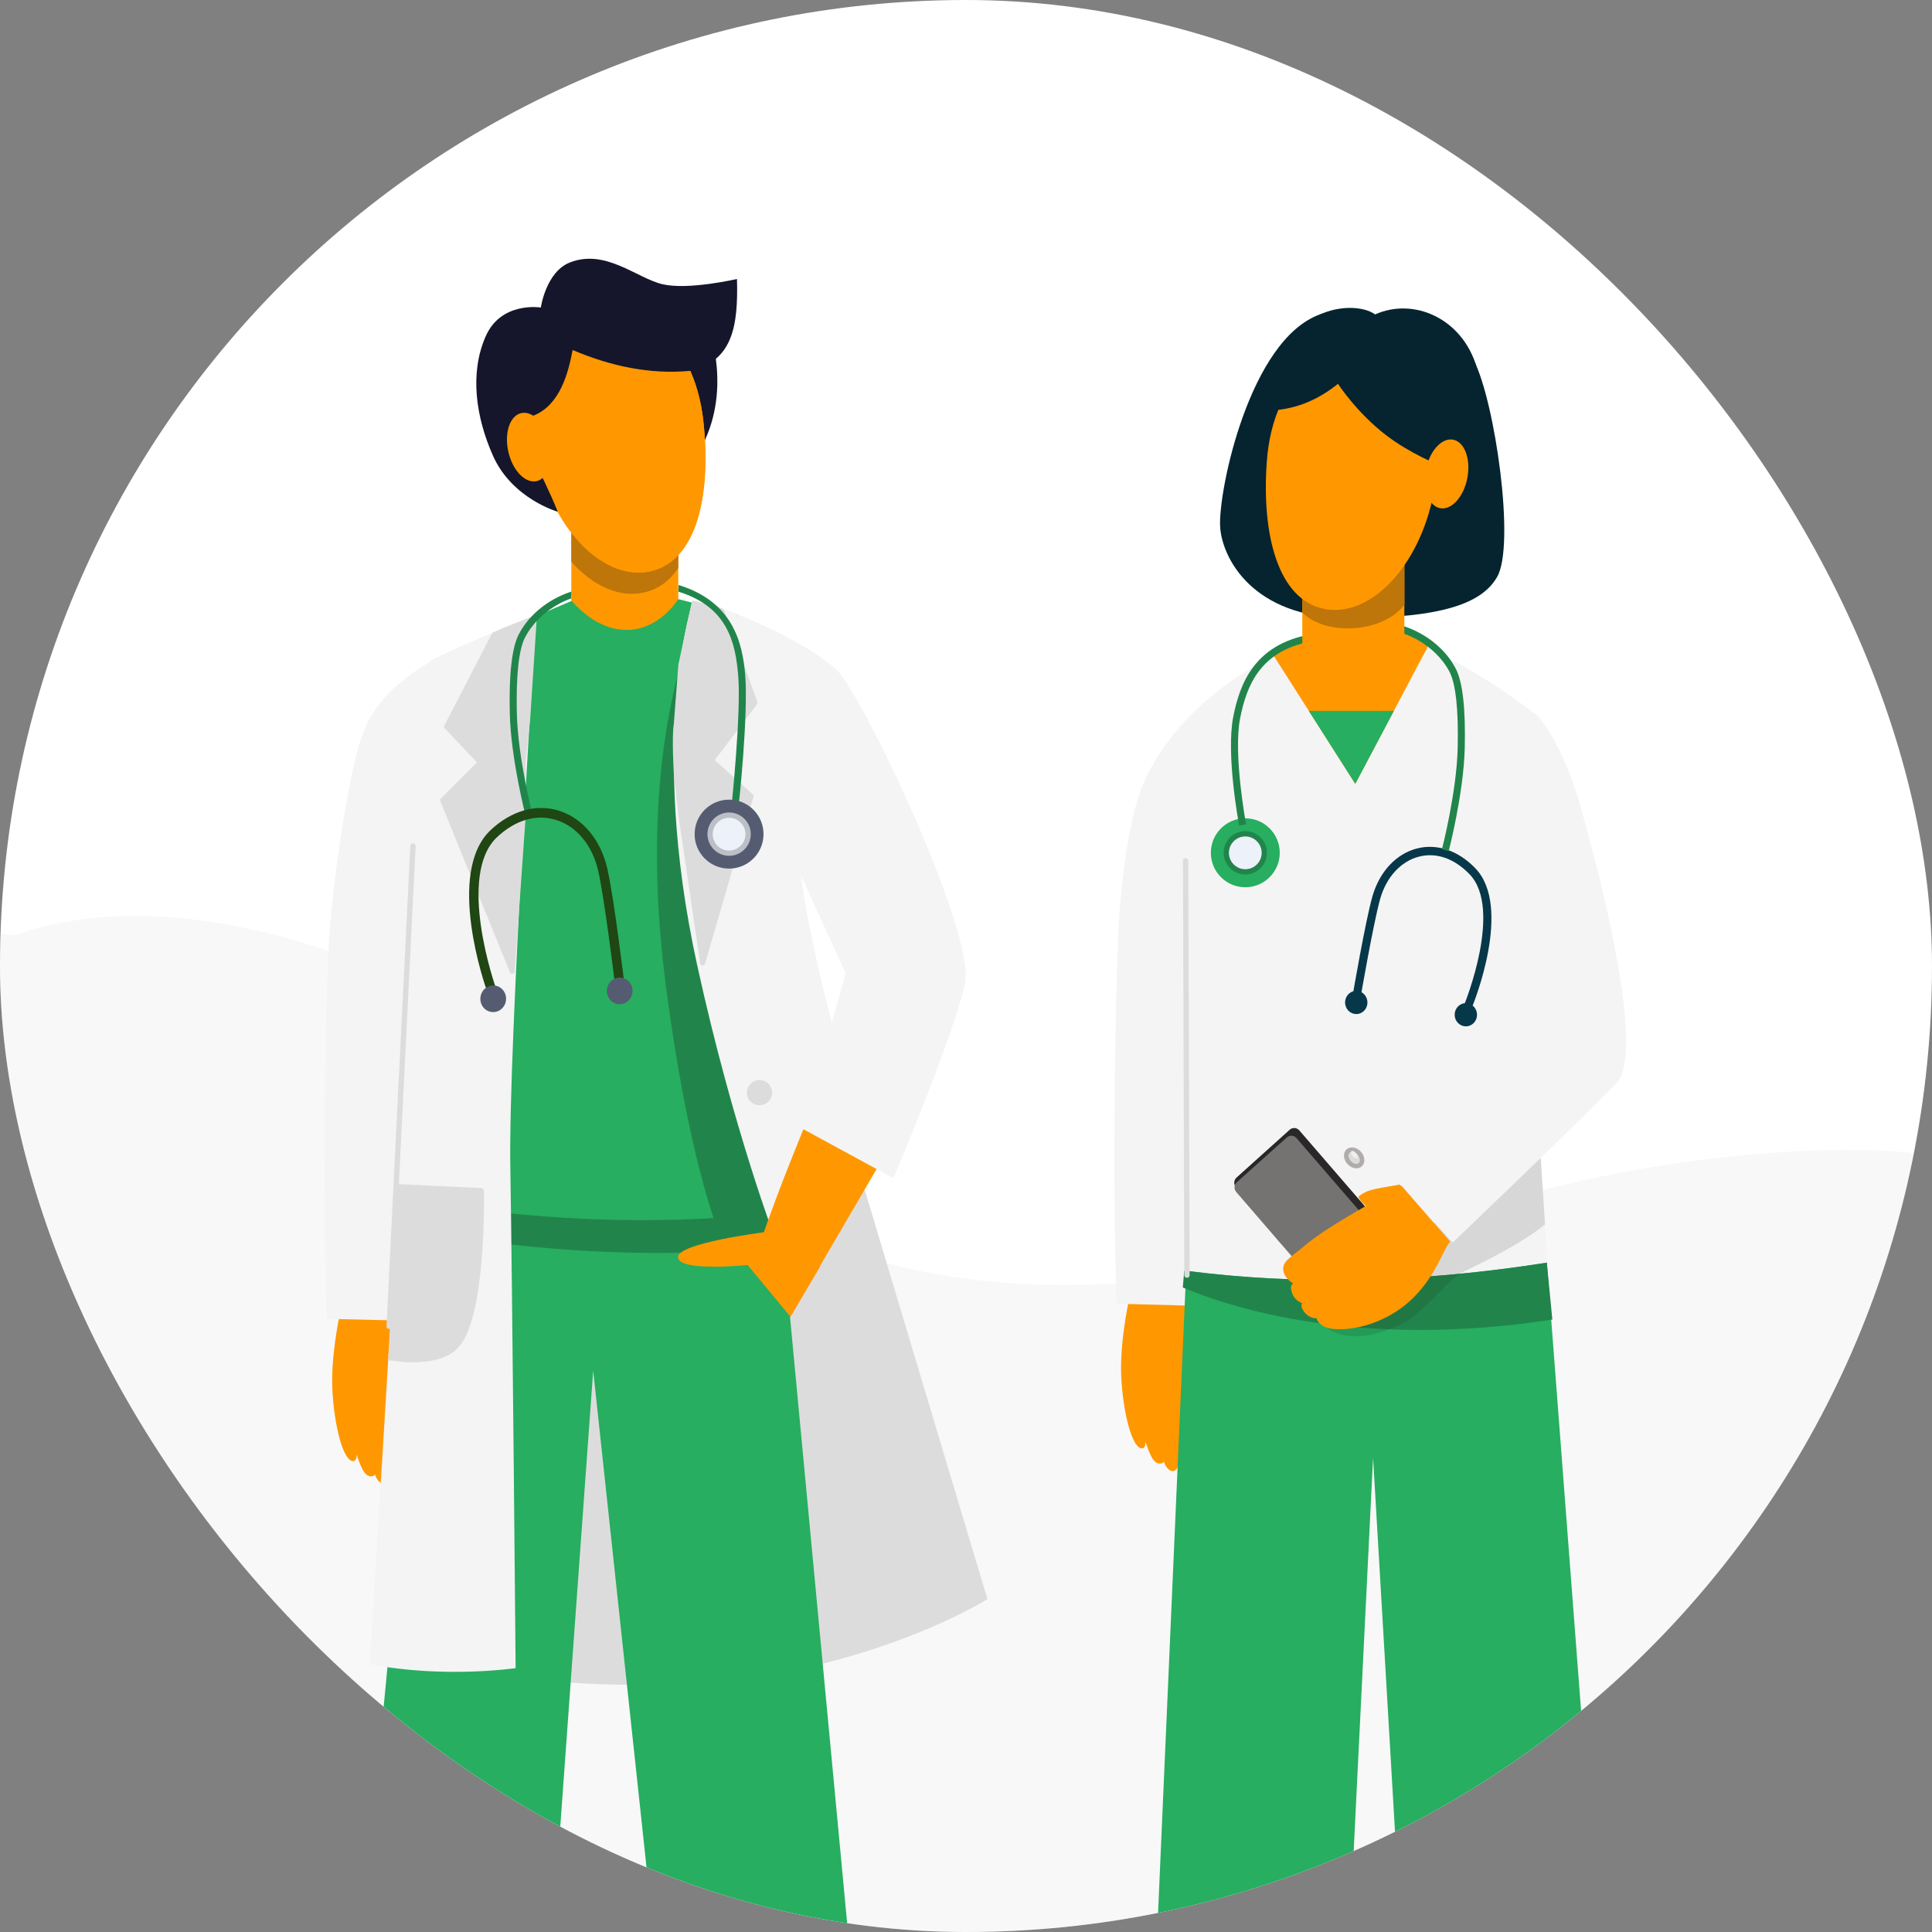 <svg width="560" height="560" viewBox="0 0 560 560" fill="none" xmlns="http://www.w3.org/2000/svg">
<rect x="0" y="0" width="560" height="560" fill="#808080" stroke="none"/>
<g clip-path="url(#clip0_992_70104)">
<rect width="560" height="560" rx="280" fill="white"/>
<path opacity="0.66" fill-rule="evenodd" clip-rule="evenodd" d="M50.906 925.342L623.33 872.941L573.812 339.048C556.995 329.412 493.648 331.93 441.285 346.509C388.922 361.088 316.783 386.98 243.338 362.108C198.639 346.971 186.25 323.898 141.523 297.023C103.717 274.307 46.897 255.72 4.261 271.135C-20.037 267.968 6.869 272.627 -12.001 247.085L50.906 925.342Z" fill="#DEDEDE" fill-opacity="0.33"/>
<path d="M341.818 402.928C341.818 402.928 342.833 423.435 341.049 425.793C340.001 427.169 338.282 426.056 337.546 424.205C335.156 418.177 335.336 402.551 335.336 402.551C335.336 402.551 338.413 423.304 337.136 423.975C335.63 424.762 334.501 423.615 333.83 422.387C331.096 417.407 329.066 404.664 329.066 404.664C329.066 404.664 333.993 419.389 331.178 419.799C328.15 420.224 325.465 409.283 324.99 398.898C324.565 389.529 326.84 378.686 327.38 375.984L347.171 375.492C347.171 375.492 348.055 396.31 348.12 402.06C348.202 408.628 346.778 423.107 343.324 423.582C341.016 423.893 341.196 419.438 341.834 402.928H341.818Z" fill="#FF9800"/>
<path d="M345.432 378.463L369.256 190.115C369.256 190.115 342.5 201.988 331.549 226.786C327.882 235.074 324.831 252.784 324.062 272.39C323.292 291.996 322.327 341.101 323.685 377.89L345.432 378.463Z" fill="#F4F4F4"/>
<path d="M448.338 365.575L344.048 363.266L333.49 604.256C351.153 609.645 369.601 611.168 388.803 608.875L397.991 422.548L408.97 609.645C428.171 611.955 448.911 610.022 466.59 604.649L448.338 365.592V365.575Z" fill="#27AE60"/>
<path d="M344.103 256.532C344.087 282.737 343.277 368.262 343.277 368.262C377.293 372.717 412.438 371.652 448.516 365.952C444.604 301.172 440.692 236.719 435.454 203.763L413.944 187.433L369.19 190.07L346.747 226.13C346.747 226.13 344.12 230.328 344.103 256.532Z" fill="#F4F4F4"/>
<path d="M449.974 382.479C431.656 385.28 415.369 385.902 401.275 385.247C400.129 385.182 398.983 385.116 397.87 385.067C371.04 383.413 352.396 377.205 342.836 373.192L343.262 368.278C360.777 370.571 378.603 371.39 396.691 370.866C398.721 370.801 400.751 370.735 402.764 370.67C417.792 369.998 432.982 368.409 448.353 366.001L449.957 382.512L449.974 382.479Z" fill="#21854B"/>
<path d="M344.049 370.376C343.623 370.376 343.28 370.032 343.28 369.606L342.887 249.495C342.887 249.07 343.23 248.726 343.656 248.726C344.082 248.726 344.425 249.07 344.425 249.495L344.818 369.606C344.818 370.032 344.475 370.376 344.049 370.376Z" fill="#DDDCDC"/>
<path d="M404.358 181.079C410.447 185.403 406.568 182.848 413.967 187.221L392.834 227.187L369.213 190.104C372.438 187.991 374.877 186.795 378.331 184.682L404.358 181.079Z" fill="#FF9800"/>
<path d="M404.032 206.057L392.835 227.203L379.363 206.057H404.032Z" fill="#27AE60"/>
<path d="M426.614 292.102C427.108 290.918 438.489 262.897 427.617 251.653C422.638 246.5 416.445 244.422 410.639 245.952C404.622 247.53 399.829 252.716 397.802 259.818C395.774 266.93 392.133 288.151 391.985 289.055L394.308 289.486C394.343 289.266 398.081 267.488 400.061 260.513C401.847 254.244 406.02 249.68 411.215 248.322C416.269 246.989 421.506 248.788 425.946 253.39C435.687 263.472 424.552 290.869 424.438 291.144L426.604 292.113L426.614 292.102Z" fill="#07384A"/>
<path d="M389.878 290.55C389.876 292.412 391.319 293.922 393.106 293.928C394.903 293.944 396.359 292.443 396.361 290.591C396.374 288.729 394.921 287.219 393.134 287.213C391.336 287.197 389.881 288.699 389.878 290.55Z" fill="#07384A"/>
<path d="M421.641 294.111C421.628 295.973 423.081 297.483 424.868 297.489C426.666 297.505 428.121 296.003 428.124 294.152C428.126 292.29 426.684 290.78 424.896 290.774C423.099 290.757 421.643 292.259 421.641 294.111Z" fill="#07384A"/>
<path d="M447.843 354.891L446.419 333.525L394.041 369.129L380.846 380.647C380.846 380.647 386.587 394.194 408.221 382.764C416.156 376.671 419.612 370.747 424.826 368.294C441.751 360.33 447.843 354.891 447.843 354.891Z" fill="#1A1A1A" fill-opacity="0.13"/>
<path d="M459.111 237.363C455.984 225.177 451.196 214.01 445.893 207.622C425.795 192.273 415.49 189.116 415.49 189.116C431.631 220.679 428.5 212.12 436.857 269.382L440.605 295.524L406.898 344.331L421.039 360.193C421.039 360.193 457.359 325.501 468.458 314.101C477.166 305.141 463.662 253.644 459.111 237.363Z" fill="#F4F4F4"/>
<path d="M360.956 257.176C366.471 257.176 370.941 252.702 370.941 247.184C370.941 241.666 366.471 237.193 360.956 237.193C355.441 237.193 350.971 241.666 350.971 247.184C350.971 252.702 355.441 257.176 360.956 257.176Z" fill="#27AE60"/>
<path d="M360.958 252.704C364.005 252.704 366.474 250.233 366.474 247.184C366.474 244.136 364.005 241.665 360.958 241.665C357.911 241.665 355.441 244.136 355.441 247.184C355.441 250.233 357.911 252.704 360.958 252.704Z" fill="#EDF1F9"/>
<path d="M360.956 253.472C357.485 253.472 354.67 250.655 354.67 247.183C354.67 243.71 357.485 240.909 360.956 240.909C364.426 240.909 367.225 243.727 367.225 247.183C367.225 250.639 364.41 253.472 360.956 253.472ZM360.956 242.449C358.337 242.449 356.209 244.578 356.209 247.199C356.209 249.82 358.337 251.949 360.956 251.949C363.575 251.949 365.703 249.82 365.703 247.199C365.703 244.578 363.575 242.449 360.956 242.449Z" fill="#21854B"/>
<path d="M359.178 239.308C359.014 238.472 355.331 218.62 357.459 207.794C359.325 198.261 363.532 186.943 379.59 183.929L379.967 185.943C365.202 188.728 361.322 198.752 359.456 208.203C357.41 218.653 361.142 238.751 361.191 238.947L359.178 239.324V239.308Z" fill="#21854B"/>
<path d="M419.932 246.677L417.951 246.169C418 246.006 422.207 229.692 422.518 216.801C422.78 205.827 421.962 198.194 420.145 194.722C415.61 186.106 406.28 183.436 406.182 183.42L406.722 181.454C407.131 181.569 417.002 184.37 421.945 193.788C423.959 197.621 424.843 205.385 424.564 216.867C424.237 229.987 419.965 246.53 419.916 246.694L419.932 246.677Z" fill="#21854B"/>
<path d="M427.239 104.55C433.295 116.376 439.319 157.947 433.934 167.25C429.71 174.555 418.956 179.158 390.915 179.158C362.874 179.158 354.149 161.501 353.658 152.64C353.085 142.255 362.203 98.44 382.567 91.151C390.047 88.465 396.333 94.869 404.043 97.146C417.319 101.061 427.239 104.55 427.239 104.55Z" fill="#05242F"/>
<path d="M407.058 150.725H377.479V195.309H407.058V150.725Z" fill="#FF9800"/>
<path d="M407.058 150.708L407.107 175.179C401.296 183.303 384.534 184.597 377.479 177.554V150.708H407.074H407.058Z" fill="#BE7509"/>
<path d="M415.486 143.289C411.328 164.271 397.152 179.127 383.828 176.49C370.487 173.853 365.625 155.05 367.196 133.724C369.046 108.647 385.53 97.885 398.855 100.522C412.18 103.16 419.628 122.307 415.486 143.289Z" fill="#FF9800"/>
<path d="M428.024 106.417C423.8 92.2 409.723 86.14 398.591 91.135C391.683 86.14 366.982 89.677 370.501 118.8C376.869 118.079 382.615 115.459 387.82 111.249C387.82 111.249 393.157 119.537 401.8 126.171C408.855 131.576 417.187 134.819 417.187 134.819C417.187 134.819 432.427 121.241 428.024 106.434V106.417Z" fill="#05242F"/>
<path d="M425.323 138.511C426.361 133.027 424.51 128.071 421.188 127.441C417.866 126.811 414.331 130.746 413.293 136.23C412.254 141.714 414.105 146.67 417.427 147.3C420.749 147.93 424.284 143.995 425.323 138.511Z" fill="#FF9800"/>
<path d="M373.81 327.471L358.428 341.31C357.757 341.914 357.566 342.9 357.962 343.716L358.757 345.357L371.039 360.12L388.295 377.008L405.76 361.374L376.612 327.647C375.888 326.81 374.633 326.731 373.81 327.471Z" fill="#292727"/>
<path d="M372.992 329.7L358.508 342.666C357.685 343.403 357.603 344.678 358.325 345.513L387.477 379.244L404.942 363.61L375.79 329.879C375.068 329.044 373.815 328.963 372.992 329.7Z" fill="#757272"/>
<path d="M374.861 372.044C374.861 372.044 373.564 372.308 374.584 375.009C375.39 377.114 377.441 377.72 377.441 377.72C377.441 377.72 376.793 378.471 377.842 379.984C379.504 382.391 381.605 382.069 381.605 382.069C381.605 382.069 381.835 383.434 383.738 384.494C386.347 385.946 396.793 386.005 406.204 379.104C415.614 372.203 418.204 362.085 420.349 359.883L406.204 343.66C406.204 343.66 388.267 353.71 383.003 357.442C380.848 358.98 380.482 359.15 377.497 361.622C373.922 364.58 371.526 365.667 372.003 368.434C372.37 370.596 374.861 372.044 374.861 372.044Z" fill="#FF9800"/>
<path d="M410.034 348.815L395.824 349.484C395.824 349.484 393.824 347.754 393.753 346.825C396.332 344.852 397.346 344.8 405.723 343.343L410.046 348.801L410.034 348.815Z" fill="#FF9800"/>
<ellipse cx="392.515" cy="335.616" rx="2.644" ry="3.305" transform="rotate(-41.316 392.515 335.616)" fill="#B1ACAC"/>
<ellipse cx="392.515" cy="335.616" rx="1.322" ry="1.983" transform="rotate(-41.316 392.515 335.616)" fill="#DCDCDC"/>
<ellipse cx="392.576" cy="334.683" rx="0.661" ry="1.322" transform="rotate(-41.316 392.576 334.683)" fill="#EFEFEF"/>
<path d="M165.6 187.329C175.012 195.649 185.358 195.42 196.603 187.329V142.744H165.6V187.329Z" fill="#FF9800"/>
<path d="M196.603 142.761V164.644C194.164 168.264 190.907 170.754 186.798 171.704C179.53 173.407 171.853 169.836 165.6 162.842V142.761H196.603Z" fill="#BE7509"/>
<path d="M204.791 93.166C204.791 93.166 212.091 110.463 204.414 127.367C196.737 144.27 195.395 97.966 195.395 97.966L204.807 93.166H204.791Z" fill="#15162B"/>
<path d="M155.961 133.442C160.822 154.26 175.489 168.641 188.716 165.546C201.959 162.45 206.182 143.499 203.89 122.238C201.189 97.227 184.362 87.039 171.135 90.135C157.909 93.23 151.099 112.607 155.961 133.442Z" fill="#FF9800"/>
<path d="M155.961 133.442C160.822 154.26 175.489 168.641 188.716 165.546C201.959 162.45 206.182 143.499 203.89 122.238C201.189 97.227 184.362 87.039 171.135 90.135C157.909 93.23 151.099 112.607 155.961 133.442Z" fill="#FF9800"/>
<path d="M200.079 107.464C212.274 104.696 214.009 94.705 213.616 80.864C213.616 80.864 199.604 84.124 192.107 82.404C184.609 80.684 175.59 72.019 165.212 76.065C158.238 78.784 156.765 89.136 156.765 89.136C156.765 89.136 145.339 87.268 140.821 97.391C136.025 108.152 137.94 121.026 142.933 132.181C148.482 144.58 161.66 148.331 161.66 148.331C156.7 135.768 152.214 131.788 154.08 120.666C162.527 117.783 164.835 107.399 165.981 101.453C177.178 106.219 188.522 108.562 200.062 107.497L200.079 107.464Z" fill="#15162B"/>
<path d="M155.562 139.448C158.858 138.696 160.526 133.675 159.286 128.233C158.047 122.792 154.369 118.99 151.073 119.741C147.776 120.493 146.108 125.514 147.348 130.956C148.588 136.398 152.265 140.2 155.562 139.448Z" fill="#FF9800"/>
<path d="M249.922 342.45L286.213 463.51C286.213 463.51 262.592 478.498 223.404 485.426C184.215 492.355 136.4 484.853 136.4 484.853L147.352 324.58L249.906 342.45H249.922Z" fill="#DDDCDC"/>
<path d="M225.908 348.985H175.424L126.038 340.533L100.682 604.029C118.344 609.418 137.431 611.383 156.649 609.074L171.938 397.255L194.609 608.419C213.811 610.728 232.259 609.189 249.922 603.8L225.908 348.985Z" fill="#27AE60"/>
<path d="M226.875 242.326L233.979 360.422C199.964 364.877 164.818 363.812 128.74 358.112L141.803 195.923L170.269 183.671C181.073 195.776 193.612 194.121 201.24 183.164L218.101 187.504L226.891 242.326H226.875Z" fill="#21854B"/>
<path d="M227.072 232.155L229.38 350.922C195.364 355.377 160.219 354.313 124.141 348.613L137.203 186.424L165.67 174.172C176.474 186.276 189.013 184.622 196.641 173.664L213.501 178.005L227.088 232.155H227.072Z" fill="#27AE60"/>
<path d="M192.873 284.7C184.23 217.037 201.221 181.51 201.221 181.51L229.164 355.902H207.851C207.851 355.902 199.208 334.281 192.873 284.7Z" fill="#21854B"/>
<path d="M113.16 406.628C113.16 406.628 114.175 427.135 112.39 429.493C111.343 430.869 109.624 429.755 108.887 427.905C106.497 421.877 106.677 406.251 106.677 406.251C106.677 406.251 109.755 427.004 108.478 427.675C106.972 428.461 105.843 427.315 105.171 426.086C102.438 421.107 100.408 408.364 100.408 408.364C100.408 408.364 105.335 423.089 102.52 423.499C99.491 423.924 96.807 412.983 96.332 402.598C95.906 393.229 98.182 382.386 98.722 379.684L118.513 379.192C118.513 379.192 119.396 400.01 119.462 405.76C119.544 412.328 118.12 426.807 114.666 427.282C112.358 427.593 112.538 423.138 113.176 406.628H113.16Z" fill="#FF9800"/>
<path d="M119.15 382.844L143.393 183.752C143.393 183.752 112.006 192.348 105.203 212.756C101.537 221.044 95.905 257.164 95.136 276.771C94.367 296.377 93.401 345.482 94.759 382.27L119.15 382.844Z" fill="#F4F4F4"/>
<path d="M202.088 279.8C212.565 327.628 225.136 360.321 225.136 360.321L247.612 319.389C247.612 319.389 230.898 265.779 230.898 238.098L213.399 177.854C209.111 176.167 204.904 175.102 200.746 174.496C200.746 174.496 187.683 214.085 202.088 279.8Z" fill="#F4F4F4"/>
<path d="M155.415 178.346C155.415 178.346 147.345 302.683 147.918 337.849C148.491 373.016 149.457 483.512 149.457 483.512C149.457 483.512 128.716 486.591 107.207 482.365L124.739 191.466C134.495 186.782 144.742 182.425 155.415 178.346Z" fill="#F4F4F4"/>
<path d="M239.361 311.136C231.111 331.889 227.183 340.734 220.979 358.358L229.098 381.666L266.453 317.671L239.378 311.136H239.361Z" fill="#FF9800"/>
<path d="M221.517 357.163C221.517 357.163 196.537 360.324 196.537 364.353C196.537 368.776 216.704 366.663 216.704 366.663L229.096 381.65L237.69 367.187L221.517 357.163Z" fill="#FF9800"/>
<path d="M242.423 194.103C233.338 185.733 213.4 177.871 213.4 177.871L228.984 246.763L245.124 282.126L232.454 327.087L258.956 341.501C258.956 341.501 276.226 300.717 279.697 285.189C282.954 270.578 249.74 200.818 242.44 194.103H242.423Z" fill="#F4F4F4"/>
<path d="M112.797 385.216H112.765C112.339 385.199 112.012 384.839 112.028 384.413L118.936 245.188C118.952 244.762 119.312 244.467 119.738 244.451C120.164 244.467 120.491 244.828 120.475 245.254L113.567 384.479C113.55 384.888 113.207 385.216 112.797 385.216Z" fill="#DDDCDC"/>
<path d="M119.82 394.882C116.382 394.882 113.665 394.374 113.419 394.325C113.01 394.243 112.617 394.65 112.698 394.224C112.78 393.798 112.289 392.159 112.698 392.241C112.698 392.241 115.335 347.96 115.269 344.761C114.843 344.744 114.516 344.384 114.532 343.958C114.549 343.532 114.925 343.237 115.335 343.221L139.529 344.368C139.938 344.384 140.249 344.711 140.265 345.121C140.298 346.579 140.953 380.877 133.177 390.214C130.002 394.014 124.305 394.865 119.836 394.865L119.82 394.882Z" fill="#DDDCDC"/>
<path d="M220.145 320.356C222.161 320.356 223.795 318.72 223.795 316.703C223.795 314.686 222.161 313.05 220.145 313.05C218.128 313.05 216.494 314.686 216.494 316.703C216.494 318.72 218.128 320.356 220.145 320.356Z" fill="#DDDCDC"/>
<path d="M148.515 282.304C148.22 282.304 147.925 282.123 147.811 281.829L127.644 232.248C127.529 231.97 127.595 231.642 127.807 231.413L138.235 220.979L128.953 211.151C128.724 210.922 128.675 210.562 128.822 210.267L142.72 183.388C142.72 183.388 144.421 182.728 145.742 182.067L155.656 178.102L153.673 208.504L152.352 220.979V236.923L149.219 281.223C149.382 281.616 149.186 282.058 148.793 282.222C148.695 282.254 148.597 282.271 148.498 282.271L148.515 282.304Z" fill="#DDDCDC"/>
<path d="M203.632 279.799C203.632 279.799 203.485 279.799 203.419 279.766C203.01 279.652 202.781 279.226 202.895 278.816L196.634 236.264L195.313 224.367C195.353 224.718 194.651 213.793 195.313 209.827L196.634 192.643L200.599 174.138C200.468 173.745 206.154 175.607 206.547 175.459C206.956 175.328 209.704 176.372 209.852 176.781L219.527 203.438C219.609 203.684 219.576 203.946 219.412 204.159L207.168 220.309L218.168 230.218C218.381 230.415 218.479 230.726 218.397 231.005L204.385 279.242C204.287 279.586 203.976 279.799 203.648 279.799H203.632Z" fill="#DDDCDC"/>
<path d="M213.982 234.143C214.238 233.331 216.913 206.763 216.012 195.766C215.226 186.085 212.314 174.366 196.695 169.571L196.628 171.495C210.988 175.917 213.187 186.349 213.981 195.949C214.843 206.563 212.093 233.37 212.022 233.559L213.98 234.159L213.982 234.143Z" fill="#21854B"/>
<path d="M152.401 236.719L154.382 236.211C154.333 236.047 150.126 219.734 149.815 206.843C149.553 195.869 150.371 188.236 152.188 184.763C156.723 176.148 165.467 173.495 165.565 173.479L165.611 171.496C165.202 171.611 155.331 174.412 150.388 183.83C148.374 187.663 147.49 195.426 147.769 206.908C148.096 220.028 152.368 236.572 152.418 236.735L152.401 236.719Z" fill="#21854B"/>
<path d="M210.207 251.703C204.727 251.085 200.786 246.138 201.404 240.655C202.023 235.172 206.967 231.228 212.447 231.846C217.927 232.464 221.868 237.41 221.249 242.894C220.631 248.377 215.687 252.321 210.207 251.703Z" fill="#555C72"/>
<path d="M210.71 247.259C207.683 246.918 205.506 244.185 205.847 241.156C206.189 238.126 208.921 235.948 211.948 236.289C214.975 236.631 217.153 239.363 216.811 242.393C216.469 245.422 213.738 247.601 210.71 247.259Z" fill="#EDF1F9"/>
<path d="M210.627 248.023C214.075 248.412 217.189 245.928 217.578 242.477C217.967 239.027 215.483 235.928 212.035 235.539C208.587 235.15 205.489 237.636 205.102 241.07C204.714 244.504 207.195 247.636 210.627 248.023ZM211.862 237.069C214.465 237.363 216.341 239.717 216.047 242.321C215.753 244.925 213.4 246.803 210.797 246.509C208.195 246.216 206.319 243.861 206.613 241.257C206.907 238.653 209.26 236.775 211.862 237.069Z" fill="#BCBFC5"/>
<path d="M141.094 287.07C140.594 285.682 129.121 252.867 142.242 240.577C148.251 234.944 155.478 232.91 162.057 234.998C168.875 237.151 174.082 243.378 176.006 251.646C177.929 259.926 180.903 284.495 181.022 285.54L178.33 285.903C178.303 285.648 175.25 260.435 173.373 252.315C171.679 245.016 167.147 239.54 161.261 237.686C155.534 235.867 149.421 237.635 144.062 242.666C132.306 253.686 143.531 285.771 143.646 286.093L141.105 287.083L141.094 287.07Z" fill="#204613"/>
<path d="M183.348 287.379C183.245 289.516 181.503 291.168 179.451 291.074C177.386 290.99 175.801 289.183 175.903 287.058C175.995 284.92 177.748 283.268 179.8 283.363C181.865 283.447 183.45 285.253 183.348 287.379Z" fill="#555C72"/>
<path d="M146.683 289.66C146.592 291.798 144.838 293.45 142.786 293.355C140.721 293.271 139.136 291.465 139.238 289.339C139.341 287.202 141.083 285.55 143.135 285.644C145.2 285.728 146.785 287.535 146.683 289.66Z" fill="#555C72"/>
</g>
<defs>
<clipPath id="clip0_992_70104">
<rect width="560" height="560" rx="280" fill="white"/>
</clipPath>
</defs>
</svg>
